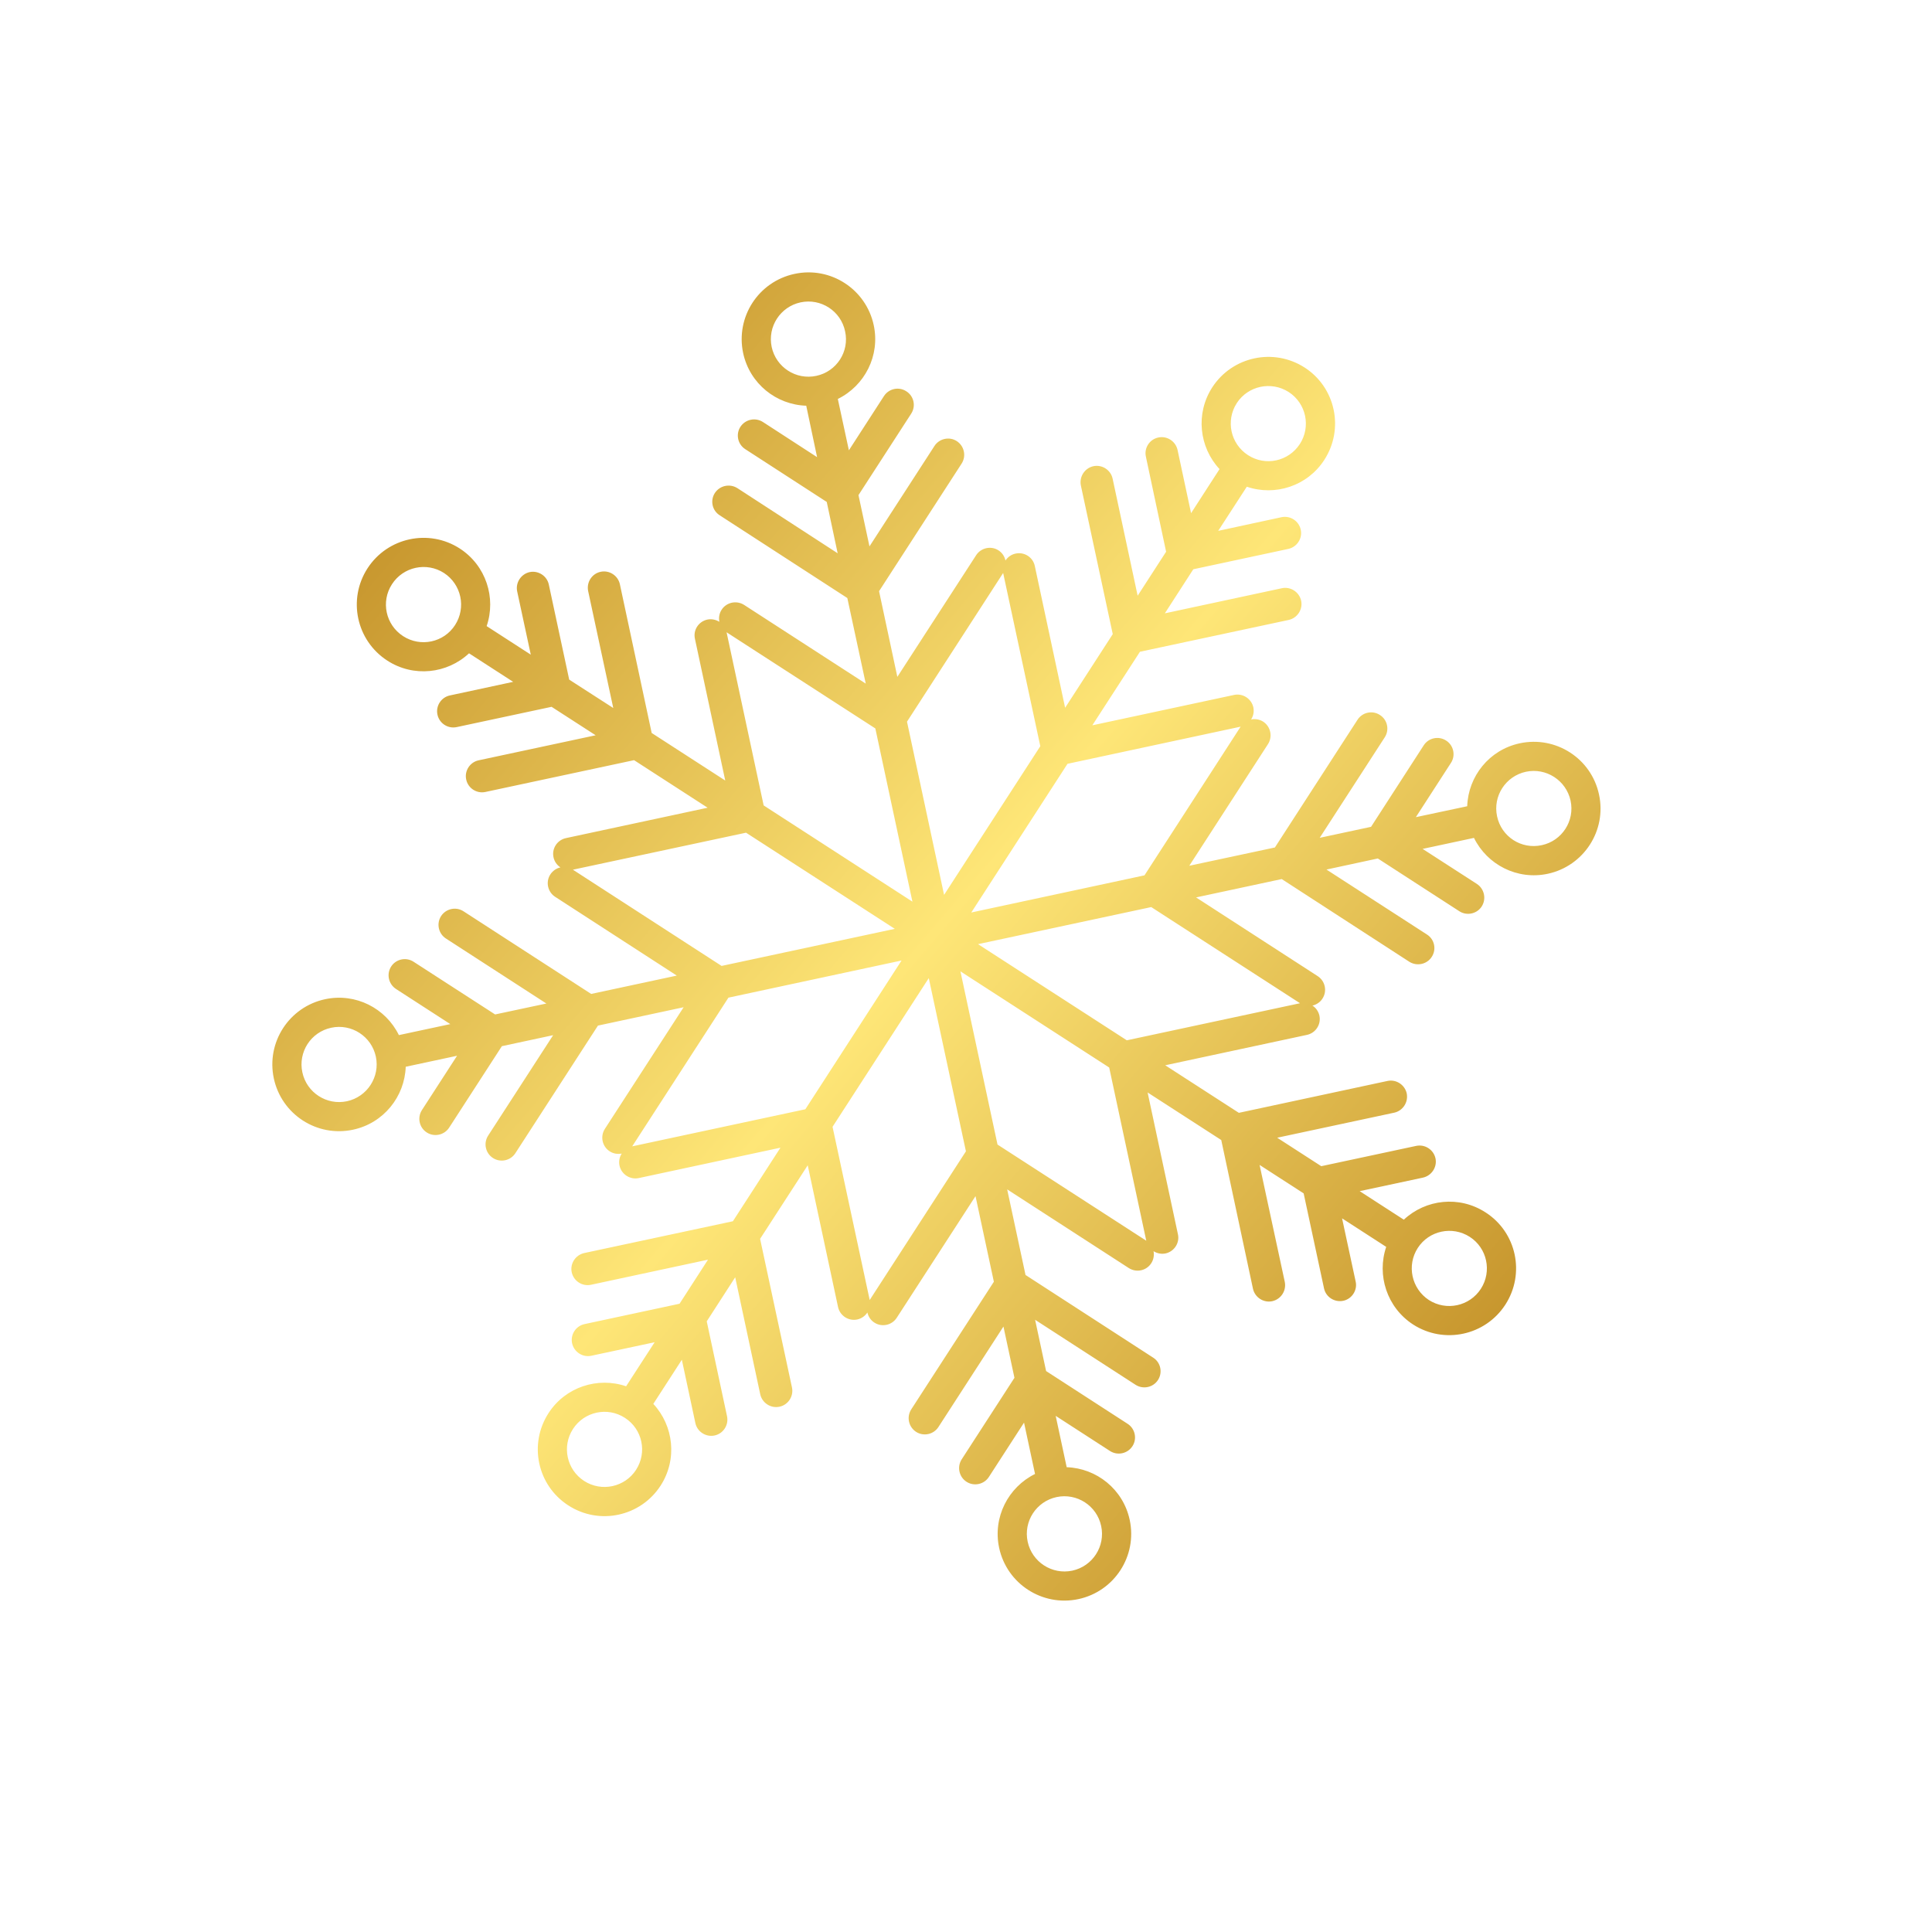 <?xml version="1.0" encoding="UTF-8"?> <svg xmlns="http://www.w3.org/2000/svg" width="26" height="26" viewBox="0 0 26 26" fill="none"><path fill-rule="evenodd" clip-rule="evenodd" d="M11.373 4.459C11.433 4.731 11.259 5 10.986 5.058C10.713 5.117 10.444 4.943 10.385 4.67C10.327 4.396 10.501 4.128 10.774 4.069C11.047 4.011 11.316 4.185 11.373 4.459ZM13.5 7.711L14 10.042L12.705 12.043L12.206 9.712L13.5 7.711ZM16.644 5.425C16.795 5.192 17.108 5.125 17.343 5.276C17.578 5.428 17.644 5.742 17.493 5.975C17.341 6.21 17.028 6.277 16.795 6.125C16.56 5.973 16.492 5.661 16.644 5.425ZM16.696 9.779L15.402 11.78L13.071 12.28L14.366 10.279L16.696 9.779ZM20.535 10.386C20.808 10.328 21.076 10.502 21.136 10.774C21.195 11.047 21.021 11.316 20.748 11.374C20.473 11.434 20.205 11.26 20.147 10.986C20.088 10.714 20.262 10.445 20.535 10.386ZM17.495 13.501L15.164 14L13.162 12.706L15.493 12.207L17.495 13.501ZM19.779 16.645C20.014 16.796 20.08 17.11 19.929 17.344C19.777 17.579 19.464 17.646 19.229 17.495C18.996 17.342 18.928 17.029 19.08 16.794C19.231 16.561 19.544 16.494 19.779 16.645ZM15.426 16.697L13.424 15.403L12.925 13.072L14.927 14.366L15.426 16.697ZM14.819 20.536C14.878 20.809 14.704 21.078 14.431 21.137C14.157 21.195 13.889 21.021 13.83 20.748C13.771 20.475 13.945 20.206 14.219 20.147C14.492 20.089 14.761 20.263 14.819 20.536ZM11.704 17.495L11.204 15.164L12.499 13.163L12.999 15.494L11.704 17.495ZM8.56 19.78C8.409 20.014 8.095 20.081 7.861 19.93C7.626 19.778 7.559 19.465 7.711 19.23C7.863 18.996 8.176 18.929 8.41 19.081C8.645 19.232 8.712 19.545 8.56 19.78ZM8.508 15.427L9.803 13.426L12.133 12.926L10.838 14.928L8.508 15.427ZM4.669 14.82C4.396 14.878 4.127 14.704 4.069 14.431C4.01 14.158 4.184 13.889 4.457 13.831C4.73 13.772 4.999 13.946 5.058 14.219C5.116 14.492 4.942 14.761 4.669 14.82ZM7.71 11.704L10.04 11.206L12.042 12.5L9.711 12.999L7.71 11.704ZM5.425 8.561C5.19 8.409 5.123 8.096 5.275 7.862C5.427 7.627 5.74 7.56 5.975 7.711C6.209 7.864 6.276 8.176 6.124 8.412C5.973 8.646 5.66 8.713 5.425 8.561ZM9.778 8.509L11.78 9.803L12.279 12.134L10.277 10.839L9.778 8.509ZM10.001 4.752C10.09 5.164 10.447 5.447 10.85 5.46L10.996 6.152L10.267 5.679C10.165 5.614 10.03 5.643 9.964 5.744C9.899 5.845 9.928 5.98 10.03 6.045L11.126 6.755L11.273 7.446L9.923 6.569C9.821 6.505 9.686 6.534 9.62 6.635C9.555 6.736 9.584 6.871 9.686 6.935L11.403 8.048L11.651 9.2L10.013 8.14C9.911 8.076 9.776 8.105 9.711 8.206C9.679 8.255 9.67 8.314 9.681 8.368C9.634 8.339 9.576 8.326 9.519 8.338C9.401 8.364 9.326 8.479 9.352 8.596L9.76 10.504L8.77 9.864L8.342 7.862C8.316 7.745 8.2 7.67 8.083 7.695C7.965 7.72 7.891 7.836 7.915 7.954L8.253 9.528L7.66 9.146L7.386 7.868C7.362 7.75 7.244 7.675 7.128 7.699C7.011 7.725 6.935 7.842 6.96 7.959L7.143 8.81L6.549 8.426C6.679 8.046 6.541 7.611 6.188 7.382C5.772 7.113 5.216 7.232 4.946 7.648C4.676 8.065 4.796 8.621 5.212 8.89C5.565 9.119 6.018 9.067 6.312 8.792L6.906 9.176L6.054 9.359C5.937 9.384 5.862 9.5 5.887 9.617C5.912 9.735 6.028 9.81 6.146 9.785L7.423 9.512L8.016 9.895L6.441 10.232C6.324 10.257 6.248 10.374 6.274 10.491C6.299 10.608 6.415 10.683 6.532 10.658L8.533 10.23L9.523 10.87L7.616 11.279C7.499 11.304 7.423 11.42 7.449 11.537C7.461 11.595 7.496 11.643 7.542 11.673C7.488 11.685 7.439 11.718 7.406 11.768C7.341 11.868 7.37 12.004 7.471 12.069L9.108 13.129L7.956 13.376L6.238 12.264C6.137 12.198 6.001 12.228 5.936 12.328C5.871 12.429 5.9 12.565 6.001 12.63L7.353 13.505L6.663 13.652L5.566 12.943C5.465 12.877 5.329 12.906 5.264 13.007C5.199 13.108 5.228 13.243 5.329 13.309L6.06 13.782L5.368 13.93C5.191 13.568 4.786 13.359 4.375 13.447C3.89 13.551 3.581 14.028 3.685 14.513C3.789 14.998 4.266 15.307 4.751 15.203C5.163 15.115 5.446 14.758 5.46 14.356L6.151 14.208L5.678 14.939C5.613 15.04 5.642 15.175 5.743 15.24C5.843 15.305 5.979 15.276 6.044 15.176L6.754 14.079L7.444 13.931L6.569 15.283C6.504 15.384 6.533 15.519 6.634 15.584C6.735 15.649 6.87 15.62 6.935 15.52L8.047 13.802L9.2 13.555L8.14 15.192C8.075 15.293 8.104 15.429 8.205 15.494C8.254 15.526 8.313 15.535 8.367 15.524C8.337 15.57 8.325 15.628 8.337 15.686C8.362 15.803 8.479 15.879 8.596 15.854L10.503 15.445L9.863 16.435L7.862 16.863C7.745 16.889 7.669 17.005 7.694 17.122C7.72 17.24 7.836 17.315 7.953 17.29L9.528 16.952L9.145 17.545L7.867 17.819C7.75 17.844 7.674 17.96 7.699 18.077C7.725 18.195 7.841 18.27 7.958 18.245L8.81 18.063L8.426 18.656C8.045 18.526 7.61 18.664 7.382 19.017C7.112 19.434 7.231 19.99 7.648 20.259C8.064 20.529 8.62 20.41 8.89 19.993C9.118 19.64 9.066 19.187 8.792 18.893L9.176 18.299L9.358 19.151C9.383 19.268 9.5 19.343 9.617 19.318C9.734 19.293 9.809 19.177 9.784 19.059L9.511 17.782L9.894 17.189L10.231 18.764C10.257 18.881 10.373 18.956 10.49 18.931C10.607 18.906 10.683 18.79 10.658 18.672L10.229 16.672L10.87 15.682L11.278 17.589C11.303 17.706 11.419 17.782 11.537 17.757C11.595 17.744 11.643 17.709 11.673 17.663C11.685 17.717 11.717 17.767 11.767 17.799C11.867 17.864 12.003 17.835 12.068 17.734L13.128 16.097L13.375 17.249L12.263 18.967C12.198 19.068 12.227 19.203 12.328 19.269C12.428 19.334 12.564 19.305 12.629 19.204L13.504 17.852L13.652 18.542L12.942 19.639C12.877 19.74 12.906 19.876 13.007 19.941C13.107 20.006 13.243 19.977 13.308 19.876L13.781 19.145L13.929 19.836C13.568 20.014 13.358 20.419 13.446 20.83C13.55 21.315 14.028 21.624 14.513 21.52C14.998 21.416 15.307 20.939 15.203 20.454C15.115 20.042 14.758 19.759 14.355 19.745L14.207 19.054L14.938 19.527C15.039 19.592 15.174 19.563 15.24 19.462C15.305 19.362 15.276 19.226 15.175 19.161L14.078 18.451L13.93 17.761L15.282 18.636C15.383 18.701 15.519 18.672 15.584 18.571C15.649 18.47 15.62 18.334 15.518 18.27L13.801 17.158L13.554 16.006L15.191 17.065C15.293 17.13 15.428 17.101 15.493 17C15.525 16.951 15.534 16.892 15.524 16.838C15.57 16.867 15.628 16.88 15.686 16.868C15.803 16.842 15.878 16.726 15.852 16.61L15.444 14.702L16.435 15.342L16.862 17.344C16.888 17.46 17.004 17.536 17.121 17.511C17.239 17.485 17.314 17.369 17.29 17.251L16.951 15.677L17.544 16.06L17.818 17.338C17.843 17.456 17.96 17.53 18.078 17.505C18.193 17.481 18.27 17.363 18.244 17.247L18.061 16.396L18.655 16.78C18.526 17.16 18.664 17.595 19.016 17.824C19.433 18.093 19.988 17.974 20.258 17.558C20.528 17.141 20.41 16.584 19.992 16.316C19.639 16.087 19.187 16.138 18.892 16.414L18.298 16.03L19.149 15.848C19.267 15.822 19.343 15.705 19.318 15.588C19.292 15.471 19.176 15.396 19.058 15.421L17.781 15.694L17.188 15.311L18.763 14.974C18.88 14.948 18.955 14.832 18.931 14.714C18.905 14.598 18.789 14.522 18.672 14.547L16.672 14.976L15.681 14.336L17.588 13.927C17.706 13.902 17.781 13.786 17.756 13.668C17.743 13.611 17.709 13.562 17.662 13.533C17.716 13.52 17.766 13.488 17.797 13.439C17.863 13.338 17.834 13.203 17.734 13.137L16.096 12.077L17.249 11.83L18.966 12.943C19.068 13.007 19.203 12.978 19.268 12.877C19.334 12.776 19.305 12.64 19.203 12.576L17.851 11.702L18.542 11.553L19.639 12.263C19.739 12.328 19.875 12.299 19.94 12.199C20.005 12.098 19.976 11.962 19.876 11.896L19.145 11.424L19.836 11.276C20.014 11.637 20.418 11.847 20.829 11.759C21.314 11.655 21.624 11.177 21.519 10.693C21.416 10.207 20.938 9.899 20.452 10.003C20.041 10.091 19.759 10.447 19.745 10.85L19.054 10.997L19.526 10.267C19.592 10.166 19.562 10.03 19.461 9.966C19.361 9.901 19.225 9.929 19.16 10.03L18.451 11.127L17.76 11.275L18.635 9.923C18.701 9.822 18.672 9.686 18.57 9.622C18.47 9.556 18.334 9.585 18.269 9.686L17.157 11.405L16.005 11.651L17.064 10.014C17.129 9.913 17.1 9.778 17 9.712C16.95 9.68 16.891 9.671 16.837 9.682C16.867 9.635 16.879 9.578 16.867 9.519C16.841 9.403 16.725 9.327 16.608 9.352L14.7 9.761L15.341 8.771L17.342 8.343C17.459 8.318 17.536 8.2 17.51 8.083C17.484 7.967 17.368 7.891 17.251 7.916L15.676 8.254L16.059 7.661L17.338 7.387C17.455 7.361 17.53 7.245 17.505 7.129C17.48 7.01 17.363 6.936 17.247 6.96L16.394 7.144L16.779 6.55C17.159 6.68 17.594 6.542 17.822 6.189C18.092 5.772 17.974 5.215 17.557 4.946C17.14 4.678 16.584 4.797 16.314 5.213C16.086 5.566 16.138 6.019 16.412 6.313L16.029 6.906L15.847 6.055C15.821 5.938 15.705 5.862 15.587 5.888C15.47 5.913 15.395 6.029 15.421 6.146L15.693 7.425L15.31 8.017L14.973 6.441C14.948 6.325 14.832 6.249 14.714 6.274C14.597 6.3 14.522 6.416 14.546 6.534L14.975 8.534L14.334 9.525L13.926 7.617C13.902 7.499 13.784 7.424 13.667 7.45C13.609 7.462 13.562 7.497 13.531 7.543C13.52 7.489 13.487 7.439 13.438 7.407C13.338 7.341 13.201 7.372 13.137 7.471L12.076 9.109L11.83 7.956L12.941 6.239C13.006 6.138 12.977 6.003 12.877 5.937C12.777 5.871 12.64 5.902 12.576 6.001L11.701 7.353L11.553 6.663L12.263 5.566C12.328 5.465 12.299 5.33 12.197 5.266C12.097 5.2 11.962 5.229 11.896 5.33L11.424 6.06L11.275 5.369C11.636 5.192 11.847 4.787 11.758 4.375C11.654 3.891 11.177 3.581 10.692 3.686C10.206 3.79 9.898 4.266 10.001 4.752Z" fill="url(#paint0_linear_2008_925)"></path><defs><linearGradient id="paint0_linear_2008_925" x1="4.735" y1="5.868" x2="20.086" y2="19.009" gradientUnits="userSpaceOnUse"><stop stop-color="#C39028"></stop><stop offset="0.02" stop-color="#C39028"></stop><stop offset="0.51" stop-color="#FEE677"></stop><stop offset="1" stop-color="#C39028"></stop></linearGradient></defs></svg> 